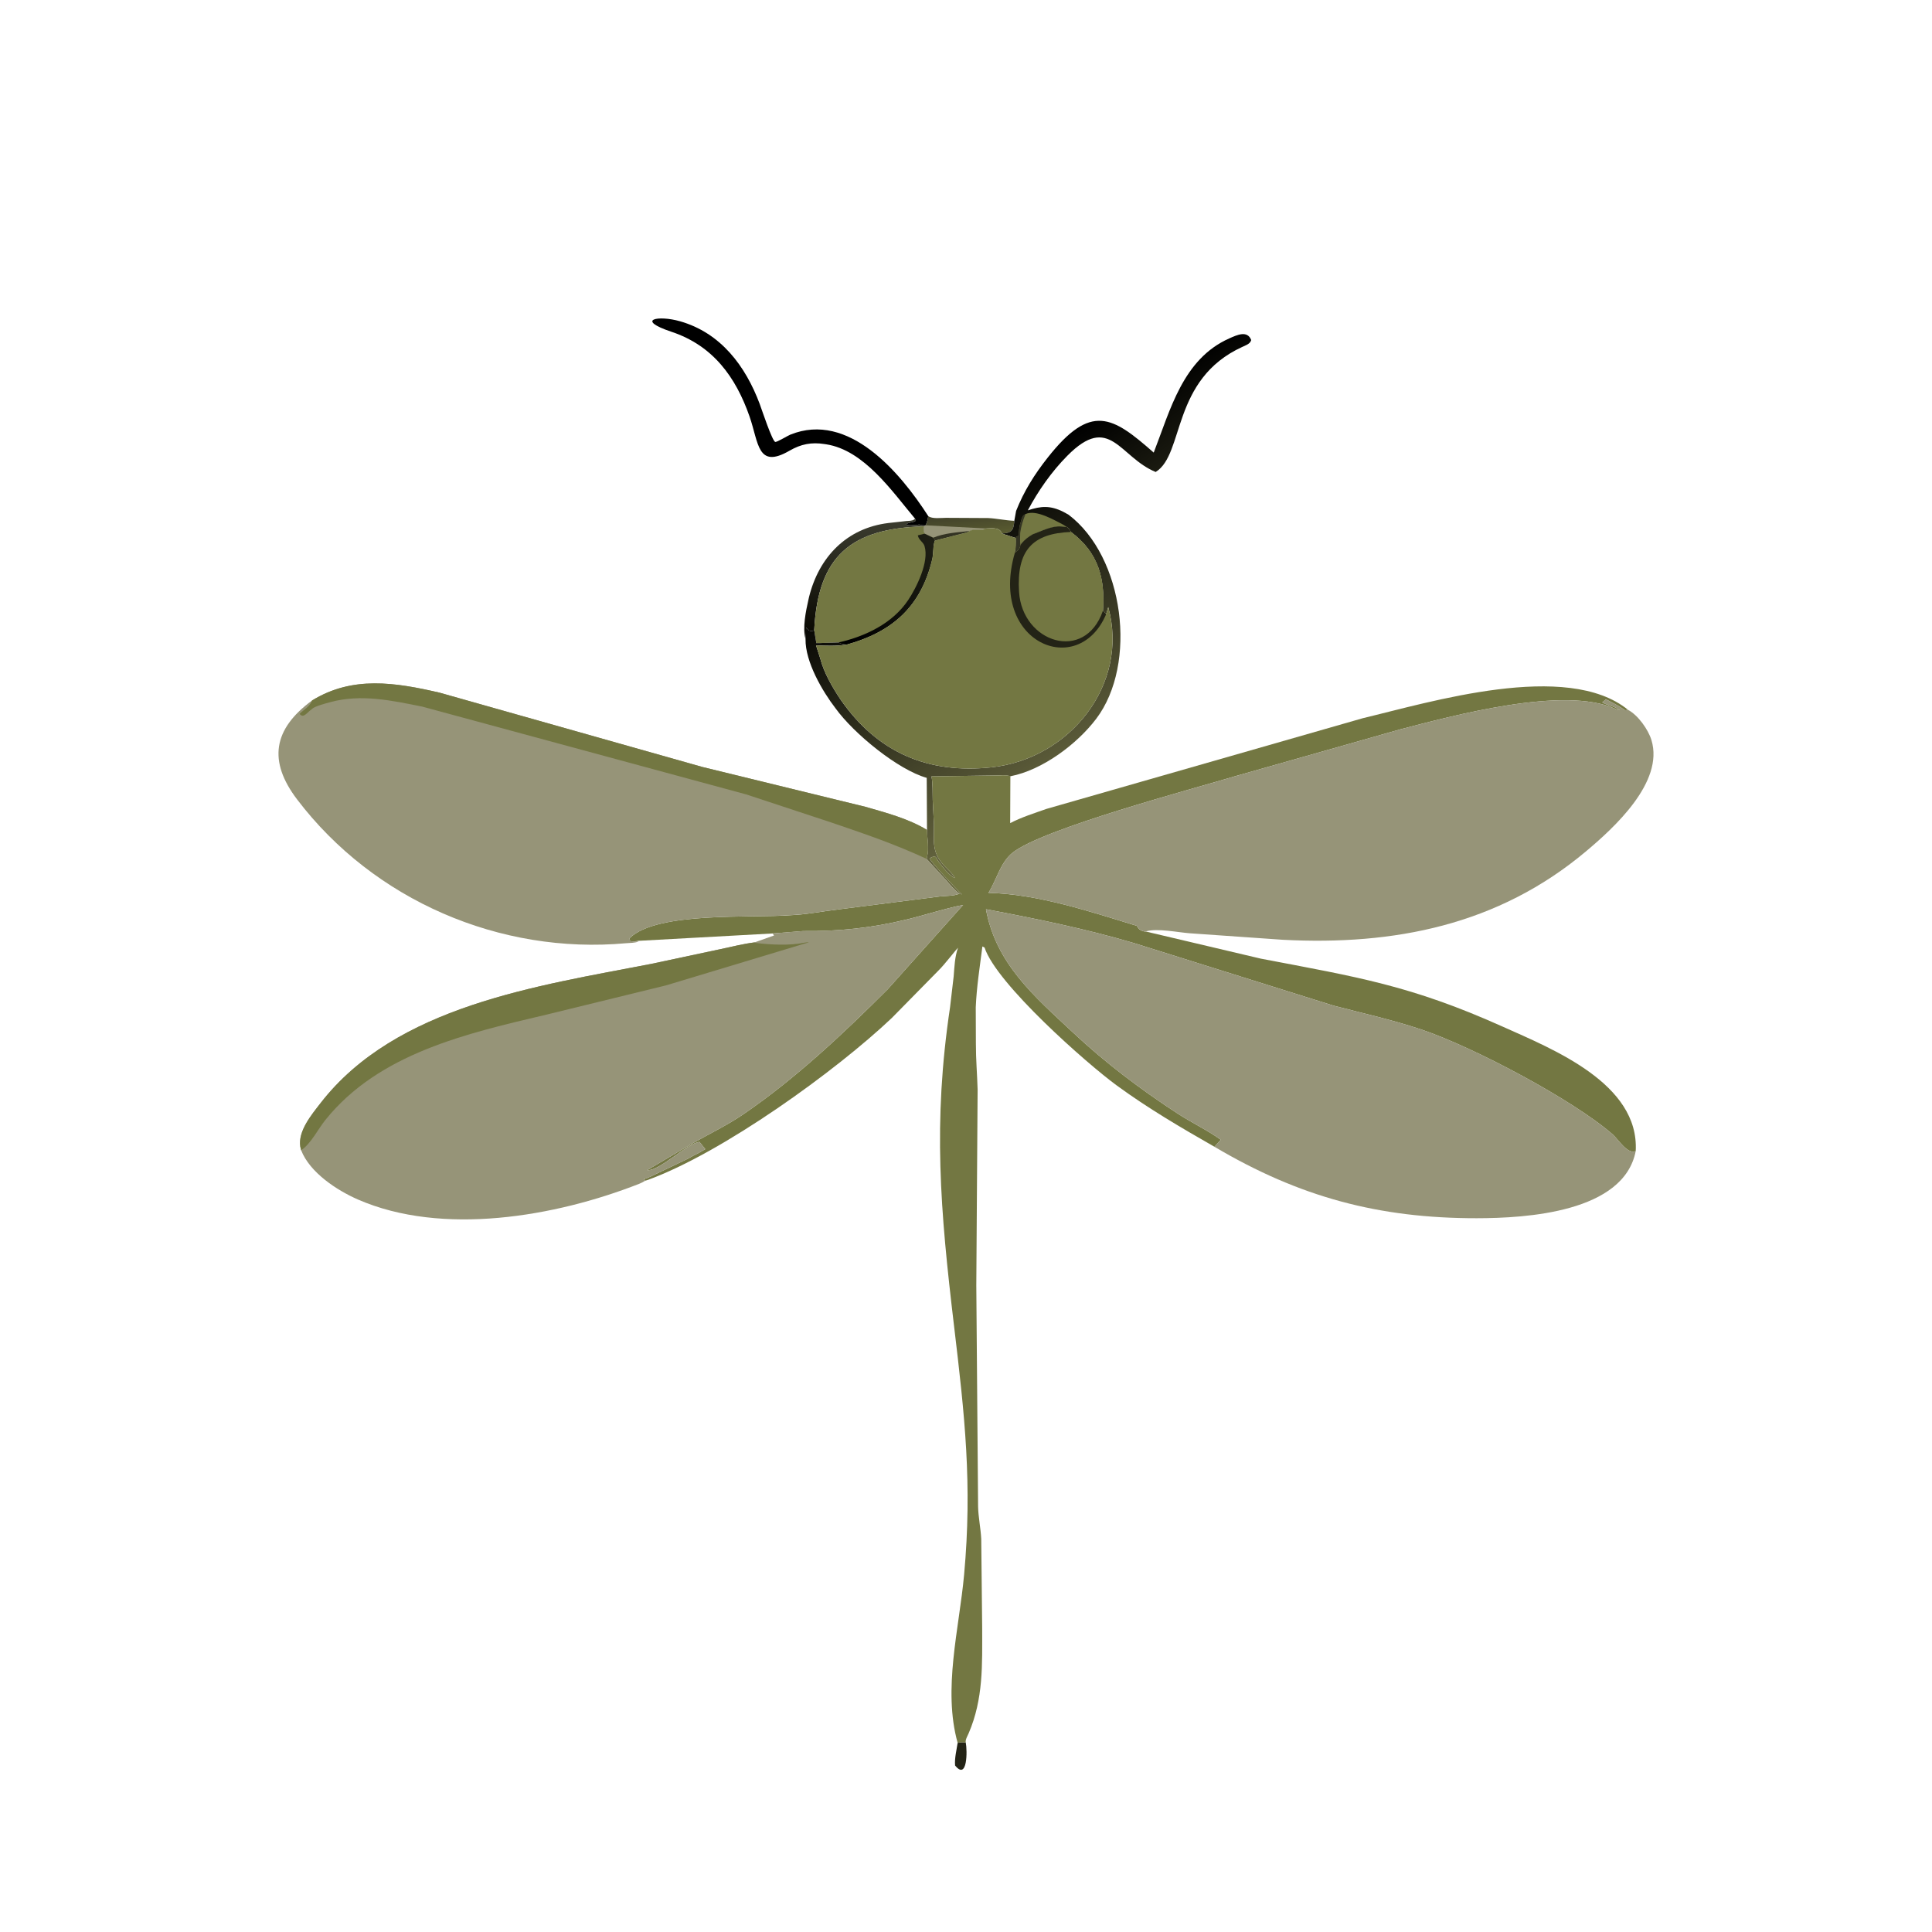<svg version="1.1" xmlns="http://www.w3.org/2000/svg" style="display: block;" viewBox="0 0 2048 2048" width="640" height="640">
<defs>
	<linearGradient id="Gradient1" gradientUnits="userSpaceOnUse" x1="907.783" y1="668.78" x2="907.254" y2="554.229">
		<stop class="stop0" offset="0" stop-opacity="1" stop-color="rgb(10,9,3)"/>
		<stop class="stop1" offset="1" stop-opacity="1" stop-color="rgb(58,59,46)"/>
	</linearGradient>
	<linearGradient id="Gradient2" gradientUnits="userSpaceOnUse" x1="1027.08" y1="544.192" x2="1030.35" y2="567.92">
		<stop class="stop0" offset="0" stop-opacity="1" stop-color="rgb(66,66,42)"/>
		<stop class="stop1" offset="1" stop-opacity="1" stop-color="rgb(88,90,48)"/>
	</linearGradient>
	<linearGradient id="Gradient3" gradientUnits="userSpaceOnUse" x1="890.867" y1="643.482" x2="998.419" y2="599.448">
		<stop class="stop0" offset="0" stop-opacity="1" stop-color="rgb(0,0,0)"/>
		<stop class="stop1" offset="1" stop-opacity="1" stop-color="rgb(30,31,20)"/>
	</linearGradient>
	<linearGradient id="Gradient4" gradientUnits="userSpaceOnUse" x1="1068.93" y1="500.991" x2="1256.74" y2="795.275">
		<stop class="stop0" offset="0" stop-opacity="1" stop-color="rgb(0,0,0)"/>
		<stop class="stop1" offset="1" stop-opacity="1" stop-color="rgb(112,112,70)"/>
	</linearGradient>
</defs>
<path transform="translate(0,0)" fill="rgb(35,35,22)" d="M 1015.14 1847.51 C 1018.37 1846.82 1020.46 1846.7 1023.74 1847.13 C 1025.47 1855.9 1025.54 1887.75 1012.43 1871.5 C 1011.77 1863.7 1013.98 1855.25 1015.14 1847.51 z"/>
<path transform="translate(0,0)" fill="url(#Gradient1)" d="M 970.062 549.922 L 970.822 551.975 C 967.377 554.501 963.469 553.09 960.492 556.062 C 963.714 557.543 968.407 556.48 972 556.5 L 974.236 555.987 C 976.277 556.677 978.087 556.812 980.216 557.012 L 979.135 558.003 C 902.617 560.161 866.974 588.834 863.099 668.192 C 860.382 669.028 860.149 669.231 857.493 668.329 L 854.5 665.106 C 854.375 669.218 854.487 673.475 853.898 677.542 C 850.532 665.52 854.182 648.112 856.905 636 L 857.564 633.057 C 868.009 590.62 897.304 559.878 941.656 554.422 L 960.496 552.335 C 963.087 552.109 966.757 552.255 968.968 550.738 L 970.062 549.922 z"/>
<path transform="translate(0,0)" fill="url(#Gradient2)" d="M 983.995 547.107 C 988.168 550.273 997.471 548.947 1002.67 548.927 L 1047.41 549.163 C 1056.71 549.605 1066.02 551.726 1075.21 552.086 C 1074.41 562.452 1072.29 564.987 1061.99 565.58 C 1060.19 558.774 1051.06 559.881 1045.05 560.194 C 1039.68 563.571 1032.47 559.979 1027.6 562.944 C 1025.44 564.431 1024.46 564.547 1022 565.124 L 991.034 573.046 C 990.648 571.845 989.881 571.008 989.142 570 L 980.145 565.724 C 978.882 562.833 978.891 561.038 979.135 558.003 L 980.216 557.012 L 981.101 556.844 C 982.799 554.048 983.325 550.293 983.995 547.107 z"/>
<path transform="translate(0,0)" fill="rgb(150,148,120)" d="M 981.101 556.844 L 1045.05 560.194 C 1039.68 563.571 1032.47 559.979 1027.6 562.944 C 1025.44 564.431 1024.46 564.547 1022 565.124 L 991.034 573.046 C 990.648 571.845 989.881 571.008 989.142 570 L 980.145 565.724 C 978.882 562.833 978.891 561.038 979.135 558.003 L 980.216 557.012 L 981.101 556.844 z"/>
<path transform="translate(0,0)" fill="rgb(51,51,35)" d="M 1027.6 562.944 C 1025.44 564.431 1024.46 564.547 1022 565.124 L 991.034 573.046 C 990.648 571.845 989.881 571.008 989.142 570 C 1001.23 565.069 1014.74 564.287 1027.6 562.944 z"/>
<path transform="translate(0,0)" fill="rgb(0,0,0)" d="M 970.062 549.922 C 945.768 521.017 916.072 477.219 875.832 470.992 L 874 470.725 C 860.273 468.553 849.089 470.728 836.94 477.745 C 802.701 497.523 804.378 469.642 794.521 441.419 C 779.943 399.679 755.788 366.41 712 351.778 C 672.911 338.716 697.602 333.889 720.979 340.592 C 764.042 352.939 790.181 387.852 805.284 428.095 C 807.166 433.11 818.804 468.423 821.922 468.484 C 824.097 468.527 834.829 461.939 837.752 460.754 C 899.658 435.653 954.562 501.28 983.995 547.107 C 983.325 550.293 982.799 554.048 981.101 556.844 L 980.216 557.012 C 978.087 556.812 976.277 556.677 974.236 555.987 L 972 556.5 C 968.407 556.48 963.714 557.543 960.492 556.062 C 963.469 553.09 967.377 554.501 970.822 551.975 L 970.062 549.922 z"/>
<path transform="translate(0,0)" fill="rgb(115,119,66)" d="M 863.099 668.192 C 866.974 588.834 902.617 560.161 979.135 557.949 C 978.891 561.038 978.882 562.833 980.145 565.724 L 989.142 570 C 989.881 571.008 990.648 571.845 991.034 573.046 L 990.578 574.135 C 988.845 579.553 989.576 586.888 988.164 592.848 C 976.146 643.566 945.344 670.066 897.24 683.358 C 894.059 682.949 891.683 682.592 888.861 681.023 C 885.776 681.07 866.95 681.866 865.345 681.719 L 863.099 668.192 z"/>
<path transform="translate(0,0)" fill="url(#Gradient3)" d="M 888.861 681.023 C 916.981 674.739 946.125 660.913 962.638 636.188 C 971.651 622.692 985.132 595.346 980.043 578.883 C 978.638 574.337 973.938 572.721 972.904 567.5 L 980.145 565.724 L 989.142 570 C 989.881 571.008 990.648 571.845 991.034 573.046 L 990.578 574.135 C 988.845 579.553 989.576 586.888 988.164 592.848 C 976.146 643.566 945.344 670.066 897.24 683.358 C 894.059 682.949 891.683 682.592 888.861 681.023 z"/>
<path transform="translate(0,0)" fill="url(#Gradient4)" d="M 1077.12 541.573 C 1085.55 520.371 1096.52 502.97 1110.57 485.144 C 1156.53 426.812 1179.23 441.239 1222.99 479.774 C 1240.63 434.413 1253.86 380.622 1303.07 358.73 C 1311.3 355.069 1322.27 349.879 1326.35 360.5 L 1325.76 361.836 C 1324.52 364.67 1319.87 366.378 1317.06 367.656 C 1241.31 402.168 1255.79 481.541 1225.05 500.321 C 1186.55 484.508 1176.62 437.479 1131.45 483.082 C 1114.92 499.76 1100.48 520.256 1089.55 540.995 C 1103.62 536.264 1113.47 535.738 1127.06 542.5 L 1132.67 545.597 C 1191.58 590.11 1206.17 703.696 1162.02 761.965 C 1141.72 788.758 1105.12 816.298 1071.04 822.876 C 1066.36 821.305 1061 821.956 1056.15 822.028 L 987.441 822.976 C 988.918 831.225 988.445 839.832 988.722 848.19 L 990.04 874.251 C 990.178 892.046 987.601 902.511 999.896 916.651 C 1002.29 919.401 1012.25 928.187 1012 930.75 C 1005.48 927.483 999.96 919.688 995.326 913.993 L 992.615 909.56 C 991.755 908.195 992.087 908.712 990.35 907.598 L 985.399 909.711 C 985.643 912.832 1014.05 942.597 1017.5 946 L 1019.75 947.995 C 1017.76 947.739 1018.7 947.951 1016.9 947.388 C 1011.54 943.53 1006.86 937.582 1002.49 932.629 L 982.189 910.454 L 982.647 908.423 C 985.009 899.203 982.752 889.202 982.662 879.741 L 982.374 824.561 C 952.301 816.202 905.198 777.882 885.705 750.844 C 871.809 732.815 853.562 701.592 853.898 677.542 C 854.487 673.475 854.375 669.218 854.5 665.106 L 857.493 668.329 C 860.149 669.231 860.382 669.028 863.099 668.192 L 865.345 681.719 C 866.95 681.866 885.776 681.07 888.861 681.023 C 891.683 682.592 894.059 682.949 897.24 683.358 C 886.221 685.019 876.103 684.603 865.049 684.106 L 869.453 697.866 C 873.201 712.727 882.433 728.775 890.971 741.449 C 930.132 798.024 984.099 820.553 1051 813.402 C 1133.9 804.542 1197.31 725.492 1174.78 643.626 L 1172.55 651.057 L 1169.14 647.42 C 1171.52 613.997 1164.74 585.886 1135.2 563.892 C 1134.09 561.61 1133 560.434 1131.09 558.768 L 1125.06 558.124 C 1114.88 557.207 1104.07 563.076 1094.69 566.452 C 1089.67 569.304 1084.89 573.039 1081.64 577.876 C 1081.27 581.322 1080.01 582.615 1077.31 584.77 L 1075.8 585.949 C 1076.98 580.581 1077 575.772 1076.87 570.317 L 1061.99 565.58 C 1072.29 564.987 1074.41 562.452 1075.21 552.086 L 1077.12 541.573 z"/>
<path transform="translate(0,0)" fill="rgb(115,119,66)" d="M 1087.07 544.964 C 1098.25 539.688 1117.37 551.295 1127.3 556.296 L 1131.09 558.768 L 1125.06 558.124 C 1114.88 557.207 1104.07 563.076 1094.69 566.452 C 1089.67 569.304 1084.89 573.039 1081.64 577.876 C 1081.27 581.322 1080.01 582.615 1077.31 584.77 L 1075.8 585.949 C 1076.98 580.581 1077 575.772 1076.87 570.317 L 1077.17 568.837 L 1079.76 568 C 1080.43 562.454 1079.99 559.161 1082 553.5 L 1083 550 C 1083.94 547.315 1084.52 546.19 1087.07 544.964 z"/>
<path transform="translate(0,0)" fill="rgb(51,51,35)" d="M 1077.17 568.837 L 1079.76 568 C 1080.43 562.454 1079.99 559.161 1082 553.5 L 1083 550 C 1083.94 547.315 1084.52 546.19 1087.07 544.964 C 1084.36 551.678 1082.47 557.708 1081.45 564.885 C 1081.4 569.168 1081.06 573.636 1081.64 577.876 C 1081.27 581.322 1080.01 582.615 1077.31 584.77 L 1075.8 585.949 C 1076.98 580.581 1077 575.772 1076.87 570.317 L 1077.17 568.837 z"/>
<path transform="translate(0,0)" fill="rgb(115,119,66)" d="M 1131.09 558.768 C 1133 560.434 1134.09 561.61 1135.2 563.892 C 1164.74 585.886 1171.52 613.997 1169.14 647.42 L 1172.55 651.057 L 1174.78 643.626 C 1197.31 725.492 1133.9 804.542 1051 813.402 C 984.099 820.553 930.132 798.024 890.971 741.449 C 882.433 728.775 873.201 712.727 869.453 697.866 L 865.049 684.106 C 876.103 684.603 886.221 685.019 897.24 683.358 C 945.344 670.066 976.146 643.566 988.164 592.848 C 989.576 586.888 988.845 579.553 990.578 574.135 L 991.034 573.046 L 1022 565.124 C 1024.46 564.547 1025.44 564.431 1027.6 562.944 C 1032.47 559.979 1039.68 563.571 1045.05 560.194 C 1051.06 559.881 1060.19 558.774 1061.99 565.58 L 1076.87 570.317 C 1077 575.772 1076.98 580.581 1075.8 585.949 L 1077.31 584.77 C 1080.01 582.615 1081.27 581.322 1081.64 577.876 C 1084.89 573.039 1089.67 569.304 1094.69 566.452 C 1104.07 563.076 1114.88 557.207 1125.06 558.124 L 1131.09 558.768 z"/>
<path transform="translate(0,0)" fill="rgb(115,119,66)" d="M 1131.09 558.768 C 1133 560.434 1134.09 561.61 1135.2 563.892 C 1164.74 585.886 1171.52 613.997 1169.14 647.42 L 1172.55 651.057 C 1143.09 720.73 1047.78 681.578 1075.8 585.949 L 1077.31 584.77 C 1080.01 582.615 1081.27 581.322 1081.64 577.876 C 1084.89 573.039 1089.67 569.304 1094.69 566.452 C 1104.07 563.076 1114.88 557.207 1125.06 558.124 L 1131.09 558.768 z"/>
<path transform="translate(0,0)" fill="rgb(35,35,22)" d="M 1131.09 558.768 C 1133 560.434 1134.09 561.61 1135.2 563.892 C 1094.53 565.437 1077.49 583.31 1080.23 627.364 C 1083.58 681.25 1150.01 702.872 1169.14 647.42 L 1172.55 651.057 C 1143.09 720.73 1047.78 681.578 1075.8 585.949 L 1077.31 584.77 C 1080.01 582.615 1081.27 581.322 1081.64 577.876 C 1084.89 573.039 1089.67 569.304 1094.69 566.452 C 1104.07 563.076 1114.88 557.207 1125.06 558.124 L 1131.09 558.768 z"/>
<path transform="translate(0,0)" fill="rgb(115,119,66)" d="M 1071.04 822.713 L 1070.82 872.528 C 1083.03 866.185 1096.5 862.014 1109.45 857.419 L 1444.57 761.344 C 1515.77 744.362 1661.15 699.855 1725.79 752.47 L 1722.66 752.877 C 1716.22 748.259 1709.38 744.886 1702.32 741.338 L 1698.5 744.51 C 1702.86 747.29 1708.33 748.002 1712.99 750.326 L 1716.99 752.848 C 1714.92 752.62 1714.32 752.32 1712.49 751.472 C 1658.23 726.399 1539.06 758.995 1484.85 772.996 L 1309.85 822.67 C 1266.51 835.769 1105.1 878.411 1073.34 903.943 C 1060.4 914.348 1056.49 932.531 1047.83 946.456 C 1100.27 947.737 1155.61 966.318 1205.23 981.5 L 1206.07 983.031 C 1207.6 985.52 1210.12 986.82 1213 987.387 L 1215.01 987.543 L 1336.66 1016.23 C 1439.33 1035.8 1495.24 1044.5 1592.65 1088.16 C 1646.31 1112.22 1737.74 1148.63 1733.94 1220.14 C 1725.46 1224.24 1715.26 1207.62 1709.85 1202.84 C 1669.17 1166.88 1562.53 1110.02 1506.27 1091.19 C 1476.02 1081.06 1444.37 1074.06 1413.5 1065.99 L 1201.92 999.66 C 1150.82 984.551 1097.47 973.669 1045.14 963.82 C 1055.89 1021.96 1096.58 1056.24 1137.48 1094.56 C 1171.42 1126.37 1209.05 1154.8 1248.02 1180.22 C 1263.02 1190.01 1279.63 1197.8 1294.13 1208.2 L 1287.38 1215.62 C 1251.7 1195.24 1216.95 1174.88 1183.68 1150.55 C 1152.53 1127.76 1056.44 1043.23 1043.64 1004.43 L 1041.39 1003.26 C 1038.66 1024.62 1035.27 1046.17 1034.34 1067.69 L 1034.48 1106.09 C 1034.49 1123.97 1035.81 1137.89 1036.32 1154.97 L 1034.92 1362.58 L 1036.82 1597.04 C 1037.07 1608.42 1039.55 1619.78 1040.15 1631.28 L 1041.15 1725.26 C 1041.17 1764.36 1042.59 1800.83 1026.73 1837.56 C 1025.53 1840.33 1023.15 1844.13 1023.74 1847.13 C 1020.46 1846.7 1018.37 1846.82 1015.14 1847.51 C 999.252 1790.55 1016.76 1726.7 1022 1669.15 C 1030.74 1573.21 1022.7 1500.94 1011.37 1405.93 C 996.654 1282.45 988.803 1190.02 1007.12 1067.55 L 1010.93 1034.98 C 1011.75 1024.88 1012.09 1014.21 1015.54 1004.62 C 1014.54 1005.28 1000.62 1023.21 995.282 1028.32 L 945.38 1079.08 C 886.369 1135.05 766.288 1221.87 686.5 1250.86 L 683.962 1251.59 L 682.578 1250 C 684.877 1249.23 687.096 1248.46 689.268 1247.38 L 728.75 1228.51 C 731.358 1227.22 733.763 1225.54 736.359 1224.36 L 741 1222 C 743.316 1220.81 745.347 1219.3 747.656 1218.14 L 741.518 1210.49 C 728.735 1211.6 698.724 1241.85 686.106 1240.37 L 733.735 1212.21 C 752.425 1201.63 771.1 1192.76 788.974 1180.49 C 844.071 1142.66 893.882 1095.74 941.065 1048.58 L 1020.97 959.274 C 1000.87 963.203 980.957 969.931 961 974.749 C 923.856 983.716 889.486 987.314 851.599 986.953 L 819.044 989.504 L 677.087 997.305 C 673.944 997.711 670.876 998.375 667.779 997.5 L 667.412 994.5 C 696.404 965.941 797.695 973.392 837.765 970.163 C 854.246 969.521 871.423 966.069 887.855 964.126 L 994.58 950.498 C 1001.24 949.503 1010.9 950.079 1016.9 947.388 C 1018.7 947.951 1017.76 947.739 1019.75 947.995 L 1017.5 946 C 1014.05 942.597 985.643 912.832 985.399 909.711 L 990.35 907.598 C 992.087 908.712 991.755 908.195 992.615 909.56 L 995.326 913.993 C 999.96 919.688 1005.48 927.483 1012 930.75 C 1012.25 928.187 1002.29 919.401 999.896 916.651 C 987.601 902.511 990.178 892.046 990.04 874.251 L 988.722 848.19 C 988.445 839.832 988.918 831.225 987.441 822.976 L 1056.15 822.028 C 1061 821.956 1066.36 821.305 1071.04 822.713 z"/>
<path transform="translate(0,0)" fill="rgb(150,148,120)" d="M 1287.38 1215.62 L 1294.13 1208.2 C 1279.63 1197.8 1263.02 1190.01 1248.02 1180.22 C 1209.05 1154.8 1171.42 1126.37 1137.48 1094.56 C 1096.58 1056.24 1055.89 1021.96 1045.14 963.82 C 1097.47 973.669 1150.82 984.551 1201.92 999.66 L 1413.5 1065.99 C 1444.37 1074.06 1476.02 1081.06 1506.27 1091.19 C 1562.53 1110.02 1669.17 1166.88 1709.85 1202.84 C 1715.26 1207.62 1725.46 1224.24 1733.94 1220.14 C 1721.35 1285.23 1617.87 1291.34 1565.31 1291.37 C 1461.96 1291.43 1377.89 1269.23 1287.38 1215.62 z"/>
<path transform="translate(0,0)" fill="rgb(150,148,120)" d="M 1215.01 987.248 L 1213 987.387 C 1210.12 986.82 1207.6 985.52 1206.07 983.031 L 1205.23 981.5 C 1155.61 966.318 1100.27 947.737 1047.83 946.456 C 1056.49 932.531 1060.4 914.348 1073.34 903.943 C 1105.1 878.411 1266.51 835.769 1309.85 822.67 L 1484.85 772.996 C 1539.06 758.995 1658.23 726.399 1712.49 751.472 C 1714.32 752.32 1714.92 752.62 1716.99 752.848 L 1712.99 750.326 C 1708.33 748.002 1702.86 747.29 1698.5 744.51 L 1702.32 741.338 C 1709.38 744.886 1716.22 748.259 1722.66 752.877 L 1725.79 752.47 C 1736.32 758.043 1747.18 773.223 1750.62 784.563 C 1764.16 829.181 1710.84 877.612 1681.01 902.645 C 1588.08 980.631 1477.8 1002.37 1359.88 996.209 L 1261.33 989.317 C 1249.16 988.455 1226.66 983.748 1215.01 987.248 z"/>
<path transform="translate(0,0)" fill="rgb(150,148,120)" d="M 851.599 986.839 C 889.486 987.314 923.856 983.716 961 974.749 C 980.957 969.931 1000.87 963.203 1020.97 959.274 L 941.065 1048.58 C 893.882 1095.74 844.071 1142.66 788.974 1180.49 C 771.1 1192.76 752.425 1201.63 733.735 1212.21 L 686.106 1240.37 C 698.724 1241.85 728.735 1211.6 741.518 1210.49 L 747.656 1218.14 C 745.347 1219.3 743.316 1220.81 741 1222 L 736.359 1224.36 C 733.763 1225.54 731.358 1227.22 728.75 1228.51 L 689.268 1247.38 C 687.096 1248.46 684.877 1249.23 682.578 1250 L 683.962 1251.59 C 681.905 1252.93 679.968 1253.94 677.683 1254.84 C 588.611 1289.87 468.669 1310.51 379.398 1271.52 C 356.996 1261.73 328.406 1242.92 319.224 1219.31 L 318.329 1215.5 C 315.759 1198.96 330.162 1181.79 339.718 1169.45 C 419.68 1066.14 569.963 1045.13 690.221 1021.78 L 763.977 1006.07 C 775.839 1003.55 787.705 1000.53 799.739 998.989 L 820.5 991.65 L 819.044 989.504 L 851.599 986.839 z"/>
<path transform="translate(0,0)" fill="rgb(115,119,66)" d="M 799.739 998.989 L 801.037 999.558 C 816.834 1001.46 836.864 1002.54 852.5 999.308 L 857.5 998.583 C 855.949 999.464 854.882 999.731 853.18 1000.16 L 706.055 1044.53 L 579.557 1075.48 C 495.097 1095.39 401.721 1116.34 344.792 1187.36 C 336.924 1197.18 329.562 1212.49 319.224 1219.31 L 318.329 1215.5 C 315.759 1198.96 330.162 1181.79 339.718 1169.45 C 419.68 1066.14 569.963 1045.13 690.221 1021.78 L 763.977 1006.07 C 775.839 1003.55 787.705 1000.53 799.739 998.989 z"/>
<path transform="translate(0,0)" fill="rgb(150,148,120)" d="M 330.825 742.509 C 373.679 716.171 418.837 723.356 466 734.256 L 744.5 813.009 L 917.349 855.241 C 939.449 861.634 962.88 867.702 982.631 879.741 C 982.752 889.202 985.009 899.203 982.647 908.423 L 982.322 910.454 L 1002.49 932.629 C 1006.86 937.582 1011.54 943.53 1016.9 947.388 C 1010.9 950.079 1001.24 949.503 994.58 950.498 L 887.855 964.126 C 871.423 966.069 854.246 969.521 837.765 970.063 C 797.695 973.392 696.404 965.941 667.412 994.5 L 667.779 997.5 C 670.876 998.375 673.944 997.711 677.087 997.989 C 672.964 999.657 667.854 999.474 663.527 999.867 C 530.208 1011.98 396.207 954.465 314.852 847.298 C 284.095 806.783 289.48 772.886 330.825 742.509 z"/>
<path transform="translate(0,0)" fill="rgb(115,119,66)" d="M 330.825 742.509 C 373.679 716.171 418.837 723.356 466 734.256 L 744.5 813.009 L 917.349 855.241 C 939.449 861.634 962.88 867.702 982.631 879.741 C 982.752 889.202 985.009 899.203 982.647 908.423 L 982.322 910.454 C 947.228 894.332 920.173 885.213 883.5 872.632 L 791 842.101 L 447.544 749.022 C 415.277 742.575 382.975 735.405 350.215 744.27 C 345.9 745.438 334.248 748.455 330.924 751.295 L 330.25 752.005 C 325.71 754.873 321.695 762.167 317.587 756.698 C 321.982 752.275 327.879 749.243 330.426 743.467 L 330.825 742.509 z"/>
</svg>